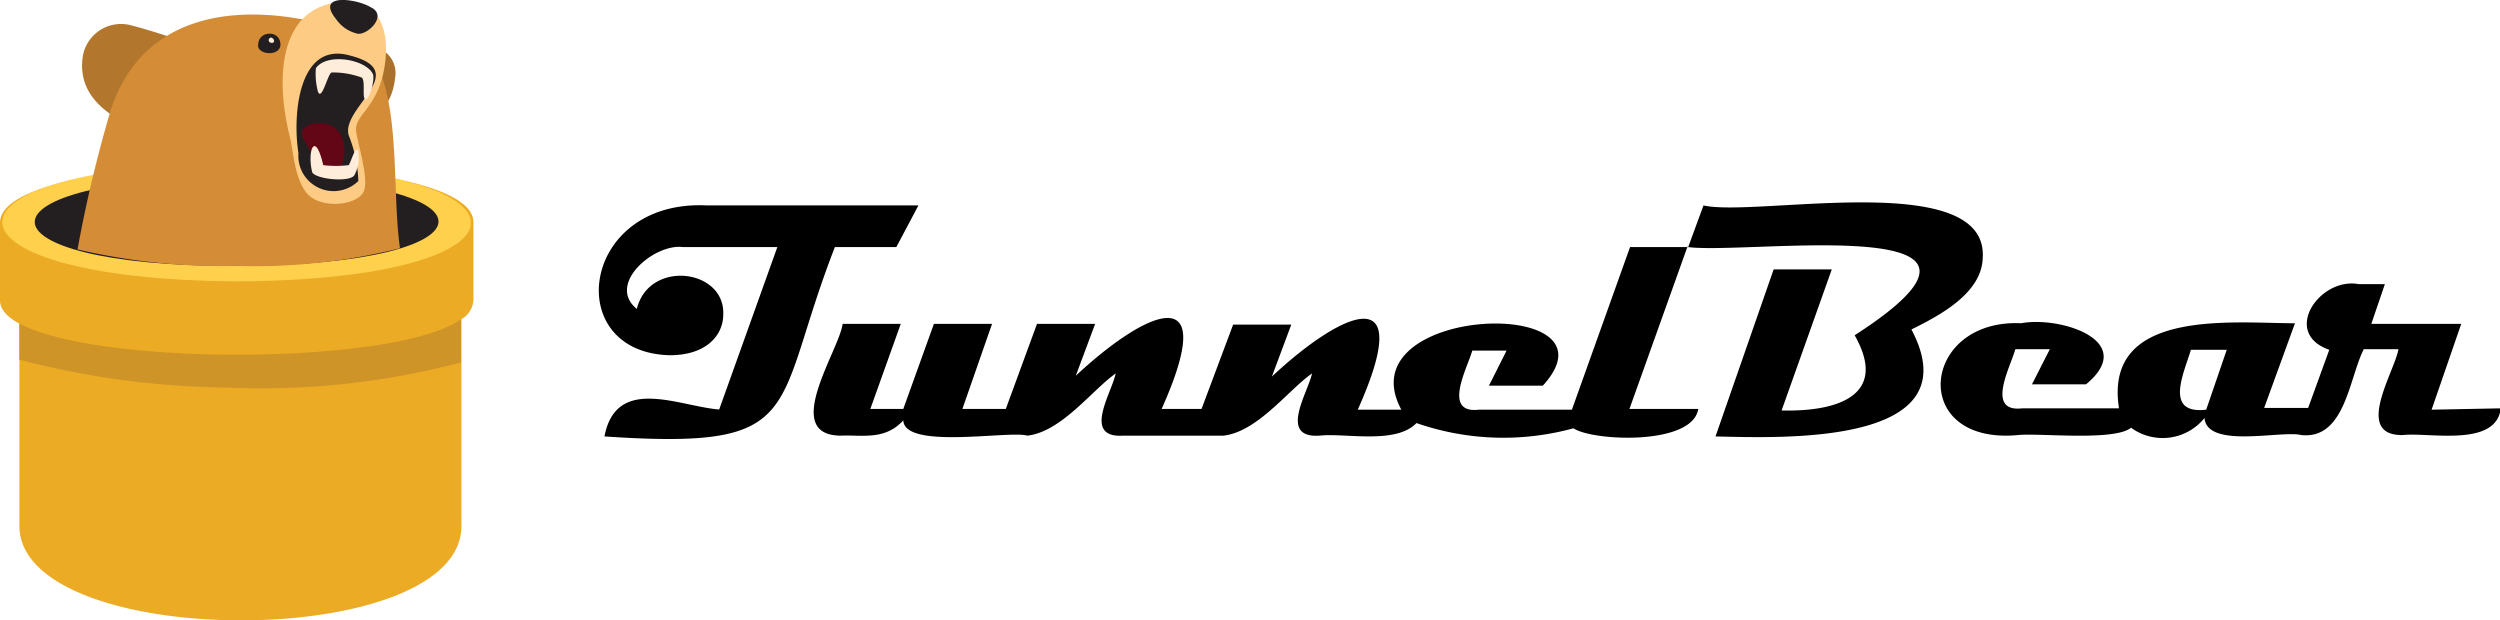 <svg xmlns="http://www.w3.org/2000/svg" viewBox="0 0 129 32"><path d="M0 11.51v4c0 .45.37.85 1 1.19v10.5c.18 6.4 22.67 6.43 22.81 0V16.47a1.21 1.21 0 0 0 .62-1v-4C24.45 7.56-.06 7.54 0 11.51z" fill="#ecab25"/><path d="M1 16.69v1.87A44 44 0 0 0 11.79 20a40 40 0 0 0 12-1.3v-2.23c-3.29 2.37-18.7 2.44-22.79.22z" fill="#cf9427"/><path d="M12.21 8.44c16.14.13 16.1 6 0 6.08-16.11-.12-16.13-6 0-6.08" fill="#ffd04b"/><path d="M18.87 2.4a1.38 1.38 0 0 1 1.53 1.54c-.17 1.45-.67 1.72-2 3.07" fill="#aa712a"/><path d="M10.2 2.41S8.4 1.73 6.74 1.3a2 2 0 0 0-2.47 1.62C4 4.8 5.36 5.8 6.71 6.49" fill="#b2762c"/><path fill="#231f20" d="M12.21 9.13c13.9.06 13.88 4.55 0 4.59s-13.9-4.55 0-4.59"/><path d="M12.2 13.72a30.71 30.71 0 0 0 8.44-.91c-.58-4 .53-10.83-3.84-11.54C12.67.18 7.44.44 5.72 5.66A68.69 68.69 0 0 0 4 12.87a32.62 32.62 0 0 0 8.2.85z" fill="#d48c36"/><path d="M18 .08c-3.85 0-3.76 4.33-3 7.16.14.72.26 2.38 1.07 2.95s2.37.36 2.69-.29-.35-2.63-.39-3.18c-.05-.77 1-1.13 1.4-2.9S19.84.17 18 .08" fill="#fdcb83"/><path fill="#231f20" d="M18 2.85C15.38 2.16 15.09 6 15.4 7.9a1.82 1.82 0 0 0 3.09 1.44A6.9 6.9 0 0 0 18 7c-.46-1.43 3.35-3.33 0-4.15zM18.38 1.72c.49.2 1.7-.91.74-1.35-.68-.43-2.91-.76-1.76.64a1.82 1.82 0 0 0 1.02.71zM13.33 2.25c-.16.6 1.2.71 1.14 0s-1.09-.66-1.14 0z"/><path d="M16.11 8c1.32 3.33 3-2.18-.06-1.6-.94.37-.26.84.06 1.6" fill="#630716"/><path fill="#feedda" d="M14 1.94c-.16 0-.2.24 0 .27s.18-.21 0-.27zM19.25 3.84c-.32-.76-2.37-1.15-2.95-.32a3.49 3.49 0 0 0 .11 1.22c.2.48.5-.93.7-1a4.27 4.27 0 0 1 1.55.26c.22.15 0 1.08.2 1.13s.48-.98.39-1.29zM18 8.52a5.32 5.32 0 0 1-1.32 0c-.43-1.84-.84-.72-.57.37.19.36 1.91.53 2.17.16a1.91 1.91 0 0 0 .19-1.33c-.16-.1-.31.49-.47.8z"/><path d="M113.84 21.14c-2.19.25-1.15-1.88-.79-3.09h1.85l-1.06 3.09zm11.63 0 1.53-4.43h-4.64l.7-2.05h-1.36c-2-.37-4 2.52-1.51 3.39l-1.09 3h-2.27l1.59-4.37c-3.24 0-9.89-.79-9.08 4.39h-5c-1.91.22-.58-2.18-.35-3.05h1.78l-.92 1.81h2.79c2.73-2.26-1.38-3.53-3.35-3.15-5.18-.24-5.82 6.29-.17 5.77 1-.12 5 .33 5.84-.38a2.77 2.77 0 0 0 3.79-.5c.15 1.61 4 .62 5 .88 2.26.23 2.46-2.94 3.22-4.43h1.79c-.2 1.17-2.33 4.46.22 4.43 1.32-.16 4.82.66 5.06-1.38zm-23.16-7.86c.25-4.61-11.71-2.06-14.41-2.68l-.79 2.15c3.2.4 18.63-1.92 8.59 4.55 1.8 3.17-1 3.95-3.77 3.88l2.59-7.28h-3l-3 8.62C92 22.6 101.79 23 98.63 17c1.45-.72 3.68-1.88 3.68-3.76zm-15.2-.53h-3l-3 8.39h-4.8c-1.91.22-.58-2.18-.34-3.05h1.77l-.91 1.81h2.78c4.29-4.69-10.23-4.2-7.3 1.24h-2.25c3.11-6.94-.91-5-4.43-1.71l1-2.68h-3L62 21.1h-2.06c3.11-6.94-.91-5-4.43-1.71l1-2.68h-3L51.9 21.1h-2.24l1.53-4.39h-3l-1.58 4.39h-1.7l1.57-4.39h-3c-.16 1.34-3.2 5.73-.12 5.77 1.11-.05 2.3.26 3.25-.79.06 1.53 5.51.51 6.4.79 1.76-.2 3.34-2.35 4.56-3.21-.2 1-1.75 3.35.4 3.21h5.16c1.76-.2 3.34-2.35 4.57-3.21-.21 1-1.75 3.35.39 3.21 1.31-.15 3.93.47 5-.65a13.65 13.65 0 0 0 8.1.27c1 .67 6.15.9 6.44-1h-3.55l3-8.39zm-40.86 0 1.14-2.15h-10.9c-6.54-.33-7.55 7.59-1.93 7.73 1.91 0 2.76-1.05 2.76-2.1.1-2.36-3.83-2.85-4.46-.29-1.58-1.27.89-3.39 2.39-3.19h4.86l-3 8.38c-2.07-.16-5.31-1.79-5.92 1.39 10.56.71 8.58-1.27 11.89-9.77z"/></svg>